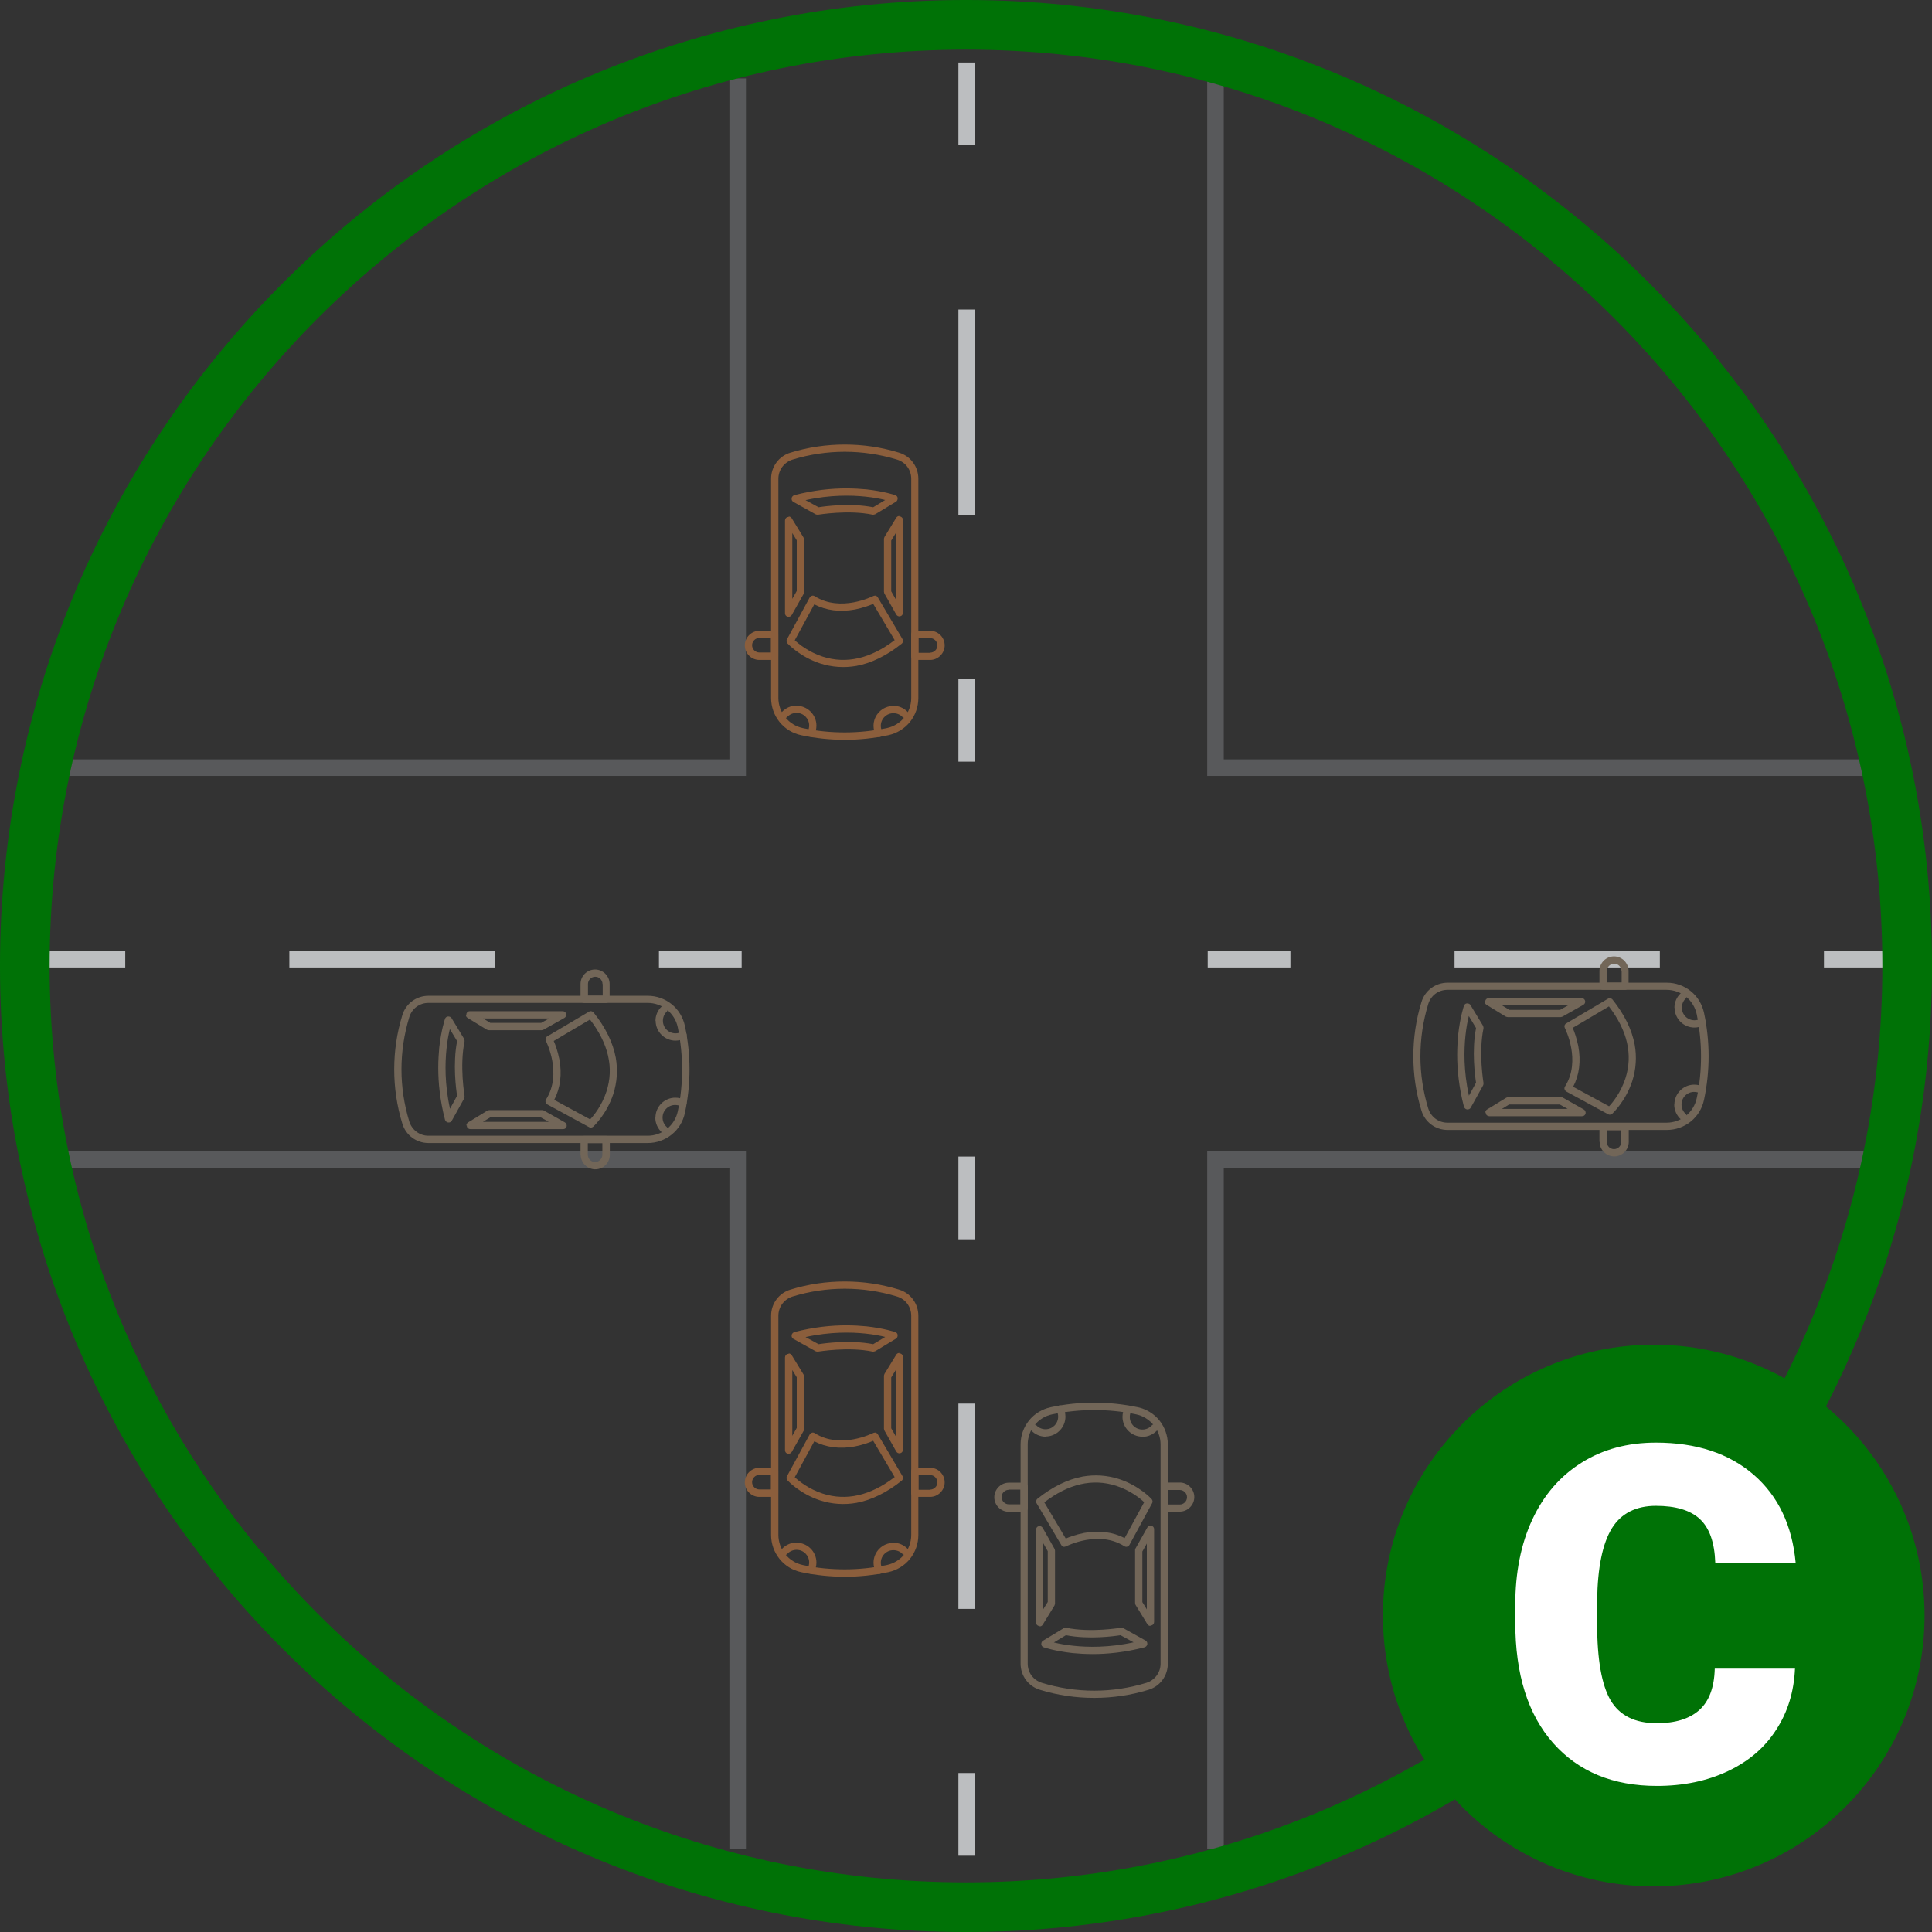 <svg width="75" height="75" viewBox="0 0 75 75" fill="none" xmlns="http://www.w3.org/2000/svg">
<rect x="0" y="0" width="75" height="75" fill="#333333" stroke="none"/>
<g clip-path="url(#clip0_8187_991)">
<path d="M28.637 3.044V29.761V29.8H1.496" stroke="#58595B" stroke-width="0.642" stroke-miterlimit="10"/>
<path d="M73.716 29.8H47.185V29.267V3.044" stroke="#58595B" stroke-width="0.642" stroke-miterlimit="10"/>
<path d="M28.637 71.776V45.059V45.02H1.496" stroke="#58595B" stroke-width="0.642" stroke-miterlimit="10"/>
<path d="M73.716 45.02H47.185V45.554V71.776" stroke="#58595B" stroke-width="0.642" stroke-miterlimit="10"/>
<path d="M37.526 2.427V5.638" stroke="#BCBEC0" stroke-width="0.642" stroke-miterlimit="10"/>
<path d="M37.526 12.016V23.172" stroke="#BCBEC0" stroke-width="0.642" stroke-miterlimit="10" stroke-dasharray="7.97 6.38"/>
<path d="M37.526 26.357V29.568" stroke="#BCBEC0" stroke-width="0.642" stroke-miterlimit="10"/>
<path d="M37.526 44.898V48.11" stroke="#BCBEC0" stroke-width="0.642" stroke-miterlimit="10"/>
<path d="M37.526 54.487V65.643" stroke="#BCBEC0" stroke-width="0.642" stroke-miterlimit="10" stroke-dasharray="7.97 6.38"/>
<path d="M37.526 68.828V72.039" stroke="#BCBEC0" stroke-width="0.642" stroke-miterlimit="10"/>
<path d="M74.017 37.236H70.806" stroke="#BCBEC0" stroke-width="0.642" stroke-miterlimit="10"/>
<path d="M64.435 37.236H53.28" stroke="#BCBEC0" stroke-width="0.642" stroke-miterlimit="10" stroke-dasharray="7.97 6.38"/>
<path d="M50.094 37.236H46.883" stroke="#BCBEC0" stroke-width="0.642" stroke-miterlimit="10"/>
<path d="M28.791 37.236H25.58" stroke="#BCBEC0" stroke-width="0.642" stroke-miterlimit="10"/>
<path d="M19.203 37.236H8.047" stroke="#BCBEC0" stroke-width="0.642" stroke-miterlimit="10" stroke-dasharray="7.97 6.38"/>
<path d="M4.862 37.236H1.651" stroke="#BCBEC0" stroke-width="0.642" stroke-miterlimit="10"/>
<path d="M33.955 23.12C34.006 23.12 34.051 23.146 34.077 23.191L35.034 24.809C35.072 24.867 35.053 24.951 35.002 24.989C34.424 25.451 33.833 25.74 33.248 25.85C32.773 25.933 32.298 25.901 31.835 25.753C31.052 25.496 30.59 24.995 30.57 24.976C30.532 24.931 30.519 24.867 30.551 24.816L31.431 23.197C31.45 23.165 31.482 23.139 31.521 23.127C31.559 23.114 31.598 23.127 31.63 23.146C32.638 23.782 33.871 23.146 33.884 23.146C33.904 23.133 33.929 23.127 33.949 23.127L33.955 23.12ZM34.726 24.841L33.897 23.441C33.756 23.506 33.505 23.595 33.191 23.66C32.606 23.769 32.067 23.698 31.611 23.46L30.853 24.854C31.001 24.995 31.386 25.31 31.938 25.49C32.857 25.785 33.794 25.567 34.732 24.848L34.726 24.841Z" fill="#8B5E3C"/>
<path d="M32.857 18.959C33.152 18.959 33.415 18.978 33.634 18.997C34.327 19.074 34.738 19.215 34.758 19.222C34.809 19.241 34.847 19.286 34.847 19.344C34.847 19.395 34.828 19.453 34.777 19.479L33.98 19.96C33.98 19.96 33.916 19.986 33.878 19.98C32.934 19.781 31.771 19.98 31.758 19.98C31.726 19.98 31.694 19.98 31.669 19.967L30.802 19.485C30.75 19.459 30.724 19.402 30.731 19.344C30.737 19.286 30.782 19.241 30.834 19.222C31.598 19.023 32.285 18.959 32.85 18.959H32.857ZM34.359 19.408C34.18 19.363 33.916 19.312 33.602 19.28C33.056 19.222 32.234 19.203 31.27 19.415L31.778 19.691C32.015 19.652 33.011 19.517 33.897 19.691L34.366 19.408H34.359Z" fill="#8B5E3C"/>
<path d="M34.674 27.398C34.886 27.398 35.085 27.481 35.233 27.635C35.284 27.693 35.284 27.783 35.233 27.834C35.175 27.886 35.085 27.886 35.034 27.834C34.944 27.738 34.816 27.686 34.681 27.686C34.411 27.686 34.193 27.905 34.193 28.175C34.193 28.258 34.212 28.329 34.25 28.399C34.289 28.47 34.263 28.553 34.193 28.592C34.122 28.631 34.038 28.605 34 28.534C33.942 28.425 33.91 28.297 33.91 28.175C33.91 27.751 34.257 27.404 34.681 27.404L34.674 27.398Z" fill="#8B5E3C"/>
<path d="M30.924 27.398C31.347 27.398 31.694 27.744 31.694 28.168C31.694 28.297 31.662 28.419 31.604 28.528C31.566 28.599 31.482 28.624 31.412 28.586C31.341 28.547 31.315 28.464 31.354 28.393C31.392 28.322 31.412 28.245 31.412 28.162C31.412 27.892 31.193 27.674 30.924 27.674C30.782 27.674 30.654 27.732 30.557 27.834C30.506 27.892 30.416 27.898 30.358 27.847C30.301 27.796 30.294 27.706 30.346 27.648C30.493 27.487 30.699 27.391 30.917 27.391L30.924 27.398Z" fill="#8B5E3C"/>
<path d="M32.792 17.257C33.505 17.257 34.212 17.36 34.899 17.572C35.349 17.706 35.65 18.117 35.65 18.586V27.096C35.65 27.436 35.535 27.764 35.323 28.027C35.111 28.29 34.809 28.47 34.481 28.541C33.364 28.779 32.227 28.779 31.103 28.541C30.769 28.47 30.474 28.29 30.262 28.027C30.05 27.764 29.934 27.436 29.934 27.096V18.586C29.934 18.117 30.236 17.706 30.686 17.572C31.373 17.36 32.086 17.257 32.792 17.257ZM32.792 28.432C33.338 28.432 33.884 28.374 34.424 28.265C34.976 28.149 35.374 27.661 35.374 27.096V18.586C35.374 18.239 35.156 17.944 34.822 17.841C33.492 17.437 32.092 17.437 30.769 17.841C30.442 17.944 30.217 18.239 30.217 18.586V27.096C30.217 27.655 30.615 28.149 31.168 28.265C31.707 28.38 32.253 28.432 32.799 28.432H32.792Z" fill="#8B5E3C"/>
<path d="M34.912 20.05C34.912 20.05 34.938 20.05 34.95 20.05C35.015 20.07 35.053 20.121 35.053 20.185V23.788C35.053 23.852 35.008 23.91 34.95 23.923C34.886 23.942 34.822 23.91 34.79 23.852L34.334 23.043C34.334 23.043 34.315 22.998 34.315 22.973V20.924C34.315 20.924 34.321 20.873 34.334 20.847L34.79 20.102C34.816 20.057 34.861 20.031 34.912 20.031V20.05ZM34.771 23.255V20.699L34.597 20.982V22.953L34.771 23.262V23.255Z" fill="#8B5E3C"/>
<path d="M30.615 20.05C30.667 20.05 30.712 20.076 30.737 20.121L31.193 20.866C31.193 20.866 31.213 20.911 31.213 20.943V22.992C31.213 22.992 31.213 23.043 31.193 23.062L30.737 23.872C30.705 23.929 30.641 23.955 30.577 23.942C30.512 23.923 30.474 23.872 30.474 23.807V20.204C30.474 20.14 30.519 20.082 30.577 20.07C30.59 20.07 30.602 20.07 30.615 20.07V20.05ZM30.93 20.975L30.757 20.692V23.249L30.93 22.94V20.969V20.975Z" fill="#8B5E3C"/>
<path d="M35.516 24.488H36.106C36.421 24.488 36.672 24.745 36.672 25.053C36.672 25.362 36.415 25.619 36.106 25.619H35.516C35.438 25.619 35.374 25.555 35.374 25.477V24.623C35.374 24.546 35.438 24.482 35.516 24.482V24.488ZM36.106 25.336C36.261 25.336 36.389 25.208 36.389 25.053C36.389 24.899 36.261 24.771 36.106 24.771H35.657V25.343H36.106V25.336Z" fill="#8B5E3C"/>
<path d="M29.479 24.482H30.069C30.146 24.482 30.211 24.546 30.211 24.623V25.477C30.211 25.555 30.146 25.619 30.069 25.619H29.479C29.164 25.619 28.913 25.362 28.913 25.053C28.913 24.745 29.17 24.488 29.479 24.488V24.482ZM29.928 24.765H29.479C29.324 24.765 29.196 24.893 29.196 25.047C29.196 25.201 29.324 25.33 29.479 25.33H29.928V24.758V24.765Z" fill="#8B5E3C"/>
<path d="M33.955 55.611C34.006 55.611 34.051 55.636 34.077 55.681L35.034 57.3C35.072 57.358 35.053 57.441 35.002 57.48C34.424 57.942 33.833 58.231 33.248 58.34C32.773 58.424 32.298 58.392 31.835 58.244C31.052 57.987 30.59 57.486 30.57 57.467C30.532 57.422 30.519 57.358 30.551 57.306L31.431 55.688C31.45 55.656 31.482 55.63 31.521 55.617C31.559 55.604 31.598 55.617 31.63 55.636C32.638 56.272 33.871 55.636 33.884 55.636C33.904 55.624 33.929 55.617 33.949 55.617L33.955 55.611ZM34.726 57.332L33.897 55.932C33.756 55.996 33.505 56.086 33.191 56.15C32.606 56.26 32.067 56.189 31.611 55.951L30.853 57.345C31.001 57.486 31.386 57.801 31.938 57.981C32.857 58.276 33.794 58.058 34.732 57.338L34.726 57.332Z" fill="#8B5E3C"/>
<path d="M32.857 51.449C33.152 51.449 33.415 51.468 33.634 51.488C34.327 51.565 34.738 51.706 34.758 51.712C34.809 51.732 34.847 51.777 34.847 51.835C34.847 51.886 34.828 51.944 34.777 51.969L33.98 52.451C33.98 52.451 33.916 52.477 33.878 52.47C32.934 52.271 31.771 52.47 31.758 52.47C31.726 52.47 31.694 52.47 31.669 52.458L30.802 51.976C30.75 51.95 30.724 51.892 30.731 51.835C30.737 51.777 30.782 51.732 30.834 51.712C31.598 51.513 32.285 51.449 32.85 51.449H32.857ZM34.359 51.899C34.18 51.854 33.916 51.802 33.602 51.77C33.056 51.712 32.234 51.693 31.27 51.905L31.778 52.181C32.015 52.143 33.011 52.008 33.897 52.181L34.366 51.899H34.359Z" fill="#8B5E3C"/>
<path d="M34.674 59.888C34.886 59.888 35.085 59.971 35.233 60.125C35.284 60.183 35.284 60.273 35.233 60.324C35.175 60.376 35.085 60.376 35.034 60.324C34.944 60.228 34.816 60.177 34.681 60.177C34.411 60.177 34.193 60.395 34.193 60.665C34.193 60.748 34.212 60.819 34.25 60.89C34.289 60.96 34.263 61.044 34.193 61.082C34.122 61.121 34.038 61.095 34 61.024C33.942 60.915 33.91 60.787 33.91 60.665C33.91 60.241 34.257 59.894 34.681 59.894L34.674 59.888Z" fill="#8B5E3C"/>
<path d="M30.924 59.888C31.347 59.888 31.694 60.235 31.694 60.658C31.694 60.787 31.662 60.909 31.604 61.018C31.566 61.089 31.482 61.114 31.412 61.076C31.341 61.037 31.315 60.954 31.354 60.883C31.392 60.813 31.412 60.736 31.412 60.652C31.412 60.382 31.193 60.164 30.924 60.164C30.782 60.164 30.654 60.222 30.557 60.325C30.506 60.382 30.416 60.389 30.358 60.337C30.301 60.286 30.294 60.196 30.346 60.138C30.493 59.978 30.699 59.881 30.917 59.881L30.924 59.888Z" fill="#8B5E3C"/>
<path d="M32.792 49.747C33.505 49.747 34.212 49.85 34.899 50.062C35.349 50.197 35.65 50.608 35.65 51.077V59.586C35.65 59.926 35.535 60.254 35.323 60.517C35.111 60.781 34.809 60.961 34.481 61.031C33.364 61.269 32.227 61.269 31.103 61.031C30.769 60.961 30.474 60.781 30.262 60.517C30.05 60.254 29.934 59.926 29.934 59.586V51.077C29.934 50.608 30.236 50.197 30.686 50.062C31.373 49.85 32.086 49.747 32.792 49.747ZM32.792 60.922C33.338 60.922 33.884 60.864 34.424 60.755C34.976 60.639 35.374 60.151 35.374 59.586V51.077C35.374 50.73 35.156 50.434 34.822 50.331C33.492 49.927 32.092 49.927 30.769 50.331C30.442 50.434 30.217 50.73 30.217 51.077V59.586C30.217 60.145 30.615 60.639 31.168 60.755C31.707 60.871 32.253 60.922 32.799 60.922H32.792Z" fill="#8B5E3C"/>
<path d="M34.912 52.541C34.912 52.541 34.938 52.541 34.95 52.541C35.015 52.56 35.053 52.611 35.053 52.676V56.279C35.053 56.343 35.008 56.401 34.95 56.413C34.886 56.433 34.822 56.401 34.79 56.343L34.334 55.534C34.334 55.534 34.315 55.489 34.315 55.463V53.414C34.315 53.414 34.321 53.363 34.334 53.337L34.79 52.592C34.816 52.547 34.861 52.522 34.912 52.522V52.541ZM34.771 55.745V53.189L34.597 53.472V55.444L34.771 55.752V55.745Z" fill="#8B5E3C"/>
<path d="M30.615 52.541C30.667 52.541 30.712 52.567 30.737 52.612L31.193 53.357C31.193 53.357 31.213 53.402 31.213 53.434V55.482C31.213 55.482 31.213 55.534 31.193 55.553L30.737 56.362C30.705 56.42 30.641 56.446 30.577 56.433C30.512 56.414 30.474 56.362 30.474 56.298V52.695C30.474 52.631 30.519 52.573 30.577 52.56C30.59 52.56 30.602 52.56 30.615 52.56V52.541ZM30.93 53.466L30.757 53.183V55.739L30.93 55.431V53.459V53.466Z" fill="#8B5E3C"/>
<path d="M35.516 56.979H36.106C36.421 56.979 36.672 57.236 36.672 57.544C36.672 57.852 36.415 58.109 36.106 58.109H35.516C35.438 58.109 35.374 58.045 35.374 57.968V57.114C35.374 57.036 35.438 56.972 35.516 56.972V56.979ZM36.106 57.826C36.261 57.826 36.389 57.698 36.389 57.544C36.389 57.39 36.261 57.261 36.106 57.261H35.657V57.833H36.106V57.826Z" fill="#8B5E3C"/>
<path d="M29.479 56.972H30.069C30.146 56.972 30.211 57.036 30.211 57.114V57.968C30.211 58.045 30.146 58.109 30.069 58.109H29.479C29.164 58.109 28.913 57.852 28.913 57.544C28.913 57.236 29.17 56.979 29.479 56.979V56.972ZM29.928 57.255H29.479C29.324 57.255 29.196 57.383 29.196 57.537C29.196 57.691 29.324 57.82 29.479 57.82H29.928V57.248V57.255Z" fill="#8B5E3C"/>
<path d="M60.73 39.85C60.73 39.799 60.755 39.754 60.8 39.728L62.419 38.771C62.477 38.733 62.56 38.752 62.599 38.803C63.061 39.381 63.35 39.972 63.459 40.557C63.543 41.032 63.511 41.507 63.363 41.97C63.106 42.753 62.605 43.216 62.586 43.235C62.541 43.273 62.477 43.286 62.425 43.254L60.807 42.374C60.775 42.355 60.749 42.323 60.736 42.284C60.723 42.246 60.736 42.207 60.755 42.175C61.391 41.167 60.755 39.934 60.755 39.921C60.742 39.902 60.736 39.876 60.736 39.857L60.73 39.85ZM62.451 39.073L61.051 39.902C61.115 40.043 61.205 40.293 61.269 40.608C61.378 41.193 61.308 41.732 61.07 42.188L62.464 42.946C62.605 42.798 62.92 42.413 63.099 41.861C63.395 40.942 63.176 40.004 62.457 39.067L62.451 39.073Z" fill="#726658"/>
<path d="M56.568 40.942C56.568 40.647 56.587 40.383 56.606 40.165C56.684 39.471 56.825 39.06 56.831 39.041C56.851 38.99 56.895 38.951 56.953 38.951C57.005 38.951 57.062 38.97 57.088 39.022L57.57 39.818C57.57 39.818 57.596 39.882 57.589 39.921C57.39 40.865 57.589 42.028 57.589 42.04C57.589 42.072 57.589 42.105 57.576 42.13L57.095 42.997C57.069 43.049 57.011 43.074 56.953 43.068C56.895 43.062 56.851 43.017 56.831 42.965C56.632 42.201 56.568 41.514 56.568 40.949V40.942ZM57.018 39.446C56.973 39.626 56.921 39.889 56.889 40.203C56.831 40.749 56.812 41.572 57.024 42.535L57.3 42.028C57.262 41.79 57.127 40.794 57.3 39.908L57.018 39.439V39.446Z" fill="#726658"/>
<path d="M65.001 39.125C65.001 38.913 65.084 38.714 65.238 38.566C65.296 38.514 65.386 38.514 65.437 38.566C65.489 38.624 65.489 38.714 65.437 38.765C65.341 38.855 65.29 38.983 65.29 39.118C65.29 39.388 65.508 39.606 65.778 39.606C65.861 39.606 65.932 39.587 66.002 39.548C66.073 39.51 66.156 39.536 66.195 39.606C66.234 39.677 66.208 39.76 66.137 39.799C66.028 39.857 65.9 39.889 65.778 39.889C65.354 39.889 65.007 39.542 65.007 39.118L65.001 39.125Z" fill="#726658"/>
<path d="M65 42.875C65 42.451 65.347 42.105 65.771 42.105C65.9 42.105 66.022 42.137 66.131 42.194C66.201 42.233 66.227 42.316 66.189 42.387C66.15 42.458 66.067 42.483 65.996 42.445C65.925 42.406 65.848 42.387 65.765 42.387C65.495 42.387 65.277 42.605 65.277 42.875C65.277 43.017 65.334 43.145 65.437 43.241C65.495 43.293 65.501 43.383 65.45 43.44C65.399 43.498 65.309 43.505 65.251 43.453C65.09 43.306 64.994 43.1 64.994 42.882L65 42.875Z" fill="#726658"/>
<path d="M54.866 41.006C54.866 40.294 54.969 39.587 55.181 38.9C55.316 38.45 55.727 38.148 56.195 38.148H64.705C65.045 38.148 65.373 38.264 65.636 38.476C65.9 38.688 66.079 38.99 66.15 39.317C66.388 40.435 66.388 41.572 66.15 42.696C66.079 43.029 65.9 43.325 65.636 43.537C65.373 43.749 65.045 43.864 64.705 43.864H56.195C55.727 43.864 55.316 43.562 55.181 43.113C54.969 42.426 54.866 41.713 54.866 41.006ZM66.034 41.006C66.034 40.461 65.977 39.915 65.867 39.375C65.752 38.823 65.264 38.425 64.699 38.425H56.189C55.842 38.425 55.547 38.643 55.444 38.977C55.039 40.306 55.039 41.706 55.444 43.029C55.547 43.357 55.842 43.582 56.189 43.582H64.699C65.257 43.582 65.752 43.184 65.867 42.631C65.983 42.092 66.034 41.546 66.034 41V41.006Z" fill="#726658"/>
<path d="M57.66 38.887C57.66 38.887 57.66 38.861 57.66 38.848C57.679 38.784 57.73 38.746 57.794 38.746H61.397C61.462 38.746 61.52 38.791 61.532 38.848C61.552 38.913 61.52 38.977 61.462 39.009L60.653 39.465C60.653 39.465 60.608 39.484 60.582 39.484H58.533C58.533 39.484 58.482 39.478 58.456 39.465L57.711 39.009C57.666 38.983 57.64 38.938 57.64 38.887H57.66ZM60.864 39.028H58.308L58.591 39.202H60.562L60.871 39.028H60.864Z" fill="#726658"/>
<path d="M57.66 43.19C57.66 43.139 57.685 43.094 57.73 43.068L58.475 42.612C58.475 42.612 58.52 42.593 58.552 42.593H60.601C60.601 42.593 60.653 42.593 60.672 42.612L61.481 43.068C61.539 43.1 61.564 43.164 61.552 43.229C61.532 43.293 61.481 43.331 61.417 43.331H57.814C57.75 43.331 57.692 43.286 57.679 43.229C57.679 43.216 57.679 43.203 57.679 43.19H57.66ZM58.584 42.875L58.302 43.049H60.858L60.55 42.875H58.578H58.584Z" fill="#726658"/>
<path d="M62.091 38.283V37.693C62.091 37.378 62.348 37.127 62.656 37.127C62.965 37.127 63.221 37.384 63.221 37.693V38.283C63.221 38.361 63.157 38.425 63.08 38.425H62.226C62.149 38.425 62.085 38.361 62.085 38.283H62.091ZM62.945 37.693C62.945 37.538 62.817 37.41 62.663 37.41C62.509 37.41 62.38 37.538 62.38 37.693V38.142H62.952V37.693H62.945Z" fill="#726658"/>
<path d="M62.091 44.327V43.736C62.091 43.659 62.155 43.595 62.233 43.595H63.087C63.164 43.595 63.228 43.659 63.228 43.736V44.327C63.228 44.642 62.971 44.892 62.663 44.892C62.355 44.892 62.098 44.635 62.098 44.327H62.091ZM62.374 43.877V44.327C62.374 44.481 62.502 44.609 62.656 44.609C62.81 44.609 62.939 44.481 62.939 44.327V43.877H62.367H62.374Z" fill="#726658"/>
<path d="M21.174 40.352C21.174 40.3 21.2 40.255 21.245 40.23L22.863 39.273C22.921 39.234 23.005 39.254 23.043 39.305C23.506 39.883 23.795 40.474 23.904 41.058C23.987 41.533 23.955 42.009 23.808 42.471C23.551 43.255 23.05 43.717 23.03 43.736C22.985 43.775 22.921 43.788 22.87 43.756L21.252 42.876C21.219 42.856 21.194 42.824 21.181 42.786C21.168 42.747 21.181 42.709 21.2 42.677C21.836 41.668 21.2 40.435 21.2 40.422C21.187 40.403 21.181 40.377 21.181 40.358L21.174 40.352ZM22.896 39.581L21.496 40.41C21.56 40.551 21.65 40.801 21.714 41.116C21.823 41.7 21.752 42.24 21.515 42.696L22.909 43.454C23.05 43.306 23.364 42.921 23.544 42.368C23.84 41.45 23.621 40.512 22.902 39.575L22.896 39.581Z" fill="#726658"/>
<path d="M17.013 41.449C17.013 41.154 17.032 40.891 17.051 40.672C17.128 39.979 17.27 39.568 17.276 39.548C17.295 39.497 17.34 39.459 17.398 39.459C17.449 39.459 17.507 39.478 17.533 39.529L18.015 40.325C18.015 40.325 18.04 40.39 18.034 40.428C17.835 41.372 18.034 42.535 18.034 42.548C18.034 42.58 18.034 42.612 18.021 42.638L17.539 43.505C17.514 43.556 17.456 43.582 17.398 43.575C17.34 43.569 17.295 43.524 17.276 43.472C17.077 42.708 17.013 42.021 17.013 41.456V41.449ZM17.462 39.953C17.417 40.133 17.366 40.396 17.334 40.711C17.276 41.257 17.257 42.079 17.469 43.042L17.745 42.535C17.706 42.297 17.571 41.302 17.745 40.415L17.462 39.947V39.953Z" fill="#726658"/>
<path d="M25.445 39.632C25.445 39.42 25.529 39.221 25.683 39.074C25.741 39.022 25.831 39.022 25.882 39.074C25.933 39.132 25.933 39.221 25.882 39.273C25.786 39.363 25.734 39.491 25.734 39.626C25.734 39.896 25.953 40.114 26.222 40.114C26.306 40.114 26.377 40.095 26.447 40.056C26.518 40.018 26.601 40.044 26.64 40.114C26.678 40.185 26.653 40.268 26.582 40.307C26.473 40.365 26.344 40.397 26.222 40.397C25.799 40.397 25.452 40.05 25.452 39.626L25.445 39.632Z" fill="#726658"/>
<path d="M25.445 43.383C25.445 42.959 25.792 42.612 26.216 42.612C26.344 42.612 26.466 42.644 26.576 42.702C26.646 42.741 26.672 42.824 26.633 42.895C26.595 42.965 26.511 42.991 26.441 42.953C26.37 42.914 26.293 42.895 26.209 42.895C25.94 42.895 25.721 43.113 25.721 43.383C25.721 43.524 25.779 43.653 25.882 43.749C25.94 43.8 25.946 43.89 25.895 43.948C25.843 44.006 25.753 44.012 25.696 43.961C25.535 43.813 25.439 43.608 25.439 43.389L25.445 43.383Z" fill="#726658"/>
<path d="M15.304 41.514C15.304 40.801 15.407 40.094 15.619 39.407C15.754 38.958 16.165 38.656 16.634 38.656H25.143C25.484 38.656 25.811 38.771 26.075 38.983C26.338 39.195 26.518 39.497 26.588 39.825C26.826 40.942 26.826 42.079 26.588 43.203C26.518 43.537 26.338 43.832 26.075 44.044C25.811 44.256 25.484 44.372 25.143 44.372H16.634C16.165 44.372 15.754 44.07 15.619 43.62C15.407 42.933 15.304 42.22 15.304 41.514ZM26.479 41.514C26.479 40.968 26.421 40.422 26.312 39.882C26.197 39.33 25.709 38.932 25.143 38.932H16.634C16.287 38.932 15.992 39.15 15.889 39.484C15.484 40.814 15.484 42.214 15.889 43.537C15.992 43.864 16.287 44.089 16.634 44.089H25.143C25.702 44.089 26.197 43.691 26.312 43.139C26.428 42.599 26.479 42.053 26.479 41.507V41.514Z" fill="#726658"/>
<path d="M18.105 39.395C18.105 39.395 18.105 39.369 18.105 39.356C18.124 39.292 18.175 39.253 18.239 39.253H21.842C21.907 39.253 21.964 39.298 21.977 39.356C21.996 39.42 21.964 39.485 21.907 39.517L21.097 39.973C21.097 39.973 21.052 39.992 21.027 39.992H18.978C18.978 39.992 18.927 39.986 18.901 39.973L18.156 39.517C18.111 39.491 18.085 39.446 18.085 39.395H18.105ZM21.309 39.536H18.753L19.036 39.709H21.007L21.316 39.536H21.309Z" fill="#726658"/>
<path d="M18.105 43.691C18.105 43.64 18.13 43.595 18.175 43.569L18.92 43.113C18.92 43.113 18.965 43.094 18.997 43.094H21.046C21.046 43.094 21.097 43.094 21.117 43.113L21.926 43.569C21.984 43.601 22.009 43.665 21.996 43.73C21.977 43.794 21.926 43.832 21.862 43.832H18.259C18.194 43.832 18.137 43.787 18.124 43.73C18.124 43.717 18.124 43.704 18.124 43.691H18.105ZM19.029 43.376L18.747 43.55H21.303L20.994 43.376H19.023H19.029Z" fill="#726658"/>
<path d="M22.536 38.791V38.2C22.536 37.885 22.793 37.635 23.101 37.635C23.409 37.635 23.666 37.892 23.666 38.2V38.791C23.666 38.868 23.602 38.932 23.525 38.932H22.671C22.594 38.932 22.529 38.868 22.529 38.791H22.536ZM23.39 38.2C23.39 38.046 23.262 37.917 23.108 37.917C22.953 37.917 22.825 38.046 22.825 38.2V38.65H23.397V38.2H23.39Z" fill="#726658"/>
<path d="M22.536 44.828V44.237C22.536 44.16 22.6 44.096 22.677 44.096H23.531C23.608 44.096 23.673 44.16 23.673 44.237V44.828C23.673 45.142 23.416 45.393 23.108 45.393C22.799 45.393 22.542 45.136 22.542 44.828H22.536ZM22.819 44.378V44.828C22.819 44.982 22.947 45.11 23.101 45.11C23.255 45.11 23.384 44.982 23.384 44.828V44.378H22.812H22.819Z" fill="#726658"/>
<path d="M41.321 60.049C41.27 60.049 41.225 60.023 41.199 59.978L40.242 58.36C40.204 58.302 40.223 58.218 40.274 58.18C40.852 57.717 41.443 57.428 42.028 57.319C42.503 57.236 42.978 57.268 43.441 57.416C44.224 57.672 44.687 58.173 44.706 58.193C44.744 58.237 44.757 58.302 44.725 58.353L43.845 59.972C43.826 60.004 43.794 60.029 43.755 60.042C43.717 60.055 43.678 60.042 43.646 60.023C42.638 59.387 41.405 60.023 41.392 60.023C41.373 60.036 41.347 60.042 41.328 60.042L41.321 60.049ZM40.544 58.328L41.373 59.727C41.514 59.663 41.764 59.573 42.079 59.509C42.663 59.4 43.203 59.471 43.659 59.708L44.417 58.315C44.269 58.173 43.884 57.859 43.331 57.679C42.413 57.383 41.475 57.602 40.538 58.321L40.544 58.328Z" fill="#726658"/>
<path d="M42.413 64.211C42.118 64.211 41.854 64.191 41.636 64.172C40.942 64.095 40.531 63.954 40.512 63.947C40.461 63.928 40.422 63.883 40.422 63.825C40.422 63.774 40.441 63.716 40.493 63.69L41.289 63.209C41.289 63.209 41.353 63.183 41.392 63.19C42.336 63.389 43.498 63.19 43.511 63.19C43.543 63.19 43.575 63.19 43.601 63.202L44.468 63.684C44.52 63.71 44.545 63.767 44.539 63.825C44.532 63.883 44.487 63.928 44.436 63.947C43.672 64.146 42.985 64.211 42.419 64.211H42.413ZM40.917 63.761C41.096 63.806 41.36 63.857 41.675 63.889C42.22 63.947 43.042 63.967 44.006 63.755L43.498 63.478C43.261 63.517 42.265 63.652 41.379 63.478L40.91 63.761H40.917Z" fill="#726658"/>
<path d="M40.596 55.772C40.384 55.772 40.184 55.688 40.037 55.534C39.985 55.476 39.985 55.386 40.037 55.335C40.095 55.283 40.184 55.283 40.236 55.335C40.326 55.431 40.454 55.483 40.589 55.483C40.859 55.483 41.077 55.264 41.077 54.994C41.077 54.911 41.058 54.84 41.019 54.77C40.981 54.699 41.007 54.615 41.077 54.577C41.148 54.538 41.231 54.564 41.27 54.635C41.328 54.744 41.36 54.872 41.36 54.994C41.36 55.418 41.013 55.765 40.589 55.765L40.596 55.772Z" fill="#726658"/>
<path d="M44.346 55.772C43.922 55.772 43.575 55.425 43.575 55.001C43.575 54.872 43.608 54.75 43.665 54.641C43.704 54.571 43.787 54.545 43.858 54.583C43.929 54.622 43.954 54.705 43.916 54.776C43.877 54.847 43.858 54.924 43.858 55.007C43.858 55.277 44.076 55.495 44.346 55.495C44.487 55.495 44.616 55.438 44.712 55.335C44.764 55.277 44.853 55.27 44.911 55.322C44.969 55.373 44.975 55.463 44.924 55.521C44.776 55.681 44.571 55.778 44.352 55.778L44.346 55.772Z" fill="#726658"/>
<path d="M42.477 65.912C41.764 65.912 41.058 65.81 40.371 65.598C39.921 65.463 39.619 65.052 39.619 64.583V56.073C39.619 55.733 39.735 55.406 39.947 55.142C40.159 54.879 40.461 54.699 40.788 54.628C41.906 54.391 43.042 54.391 44.166 54.628C44.5 54.699 44.796 54.879 45.008 55.142C45.219 55.406 45.335 55.733 45.335 56.073V64.583C45.335 65.052 45.033 65.463 44.584 65.598C43.897 65.81 43.184 65.912 42.477 65.912ZM42.477 54.738C41.931 54.738 41.385 54.795 40.846 54.905C40.294 55.02 39.895 55.508 39.895 56.073V64.583C39.895 64.93 40.114 65.225 40.448 65.328C41.777 65.733 43.177 65.733 44.5 65.328C44.828 65.225 45.053 64.93 45.053 64.583V56.073C45.053 55.515 44.654 55.02 44.102 54.905C43.563 54.789 43.017 54.738 42.471 54.738H42.477Z" fill="#726658"/>
<path d="M40.358 63.119C40.358 63.119 40.332 63.119 40.319 63.119C40.255 63.1 40.217 63.048 40.217 62.984V59.381C40.217 59.317 40.262 59.259 40.319 59.246C40.384 59.227 40.448 59.259 40.48 59.317L40.936 60.126C40.936 60.126 40.955 60.171 40.955 60.197V62.246C40.955 62.246 40.949 62.297 40.936 62.323L40.48 63.068C40.454 63.113 40.409 63.138 40.358 63.138V63.119ZM40.499 59.914V62.47L40.673 62.188V60.216L40.499 59.908V59.914Z" fill="#726658"/>
<path d="M44.661 63.119C44.609 63.119 44.565 63.093 44.539 63.048L44.083 62.303C44.083 62.303 44.064 62.258 44.064 62.226V60.177C44.064 60.177 44.064 60.126 44.083 60.107L44.539 59.297C44.571 59.24 44.635 59.214 44.699 59.227C44.764 59.246 44.802 59.297 44.802 59.362V62.965C44.802 63.029 44.757 63.087 44.699 63.099C44.687 63.099 44.674 63.099 44.661 63.099V63.119ZM44.346 62.194L44.52 62.477V59.92L44.346 60.229V62.2V62.194Z" fill="#726658"/>
<path d="M39.754 58.687H39.163C38.849 58.687 38.598 58.43 38.598 58.122C38.598 57.813 38.855 57.557 39.163 57.557H39.754C39.831 57.557 39.895 57.621 39.895 57.698V58.552C39.895 58.629 39.831 58.693 39.754 58.693V58.687ZM39.163 57.833C39.009 57.833 38.881 57.961 38.881 58.115C38.881 58.27 39.009 58.398 39.163 58.398H39.613V57.826H39.163V57.833Z" fill="#726658"/>
<path d="M45.798 58.688H45.207C45.13 58.688 45.065 58.623 45.065 58.546V57.692C45.065 57.615 45.13 57.551 45.207 57.551H45.798C46.112 57.551 46.363 57.808 46.363 58.116C46.363 58.424 46.106 58.681 45.798 58.681V58.688ZM45.348 58.405H45.798C45.952 58.405 46.08 58.276 46.08 58.122C46.08 57.968 45.952 57.84 45.798 57.84H45.348V58.411V58.405Z" fill="#726658"/>
<path d="M37.5 74.037C57.679 74.037 74.037 57.679 74.037 37.5C74.037 17.321 57.679 0.963 37.5 0.963C17.321 0.963 0.963 17.321 0.963 37.5C0.963 57.679 17.321 74.037 37.5 74.037Z" stroke="#007206" stroke-width="1.927" stroke-miterlimit="10"/>
<path d="M64.198 73.227C70.004 73.227 74.711 68.52 74.711 62.714C74.711 56.908 70.004 52.201 64.198 52.201C58.391 52.201 53.684 56.908 53.684 62.714C53.684 68.52 58.391 73.227 64.198 73.227Z" fill="#007206"/>
<path d="M69.682 64.763C69.644 65.668 69.4 66.464 68.95 67.152C68.507 67.845 67.878 68.378 67.075 68.757C66.272 69.136 65.354 69.329 64.32 69.329C62.618 69.329 61.276 68.776 60.293 67.665C59.31 66.554 58.822 64.987 58.822 62.964V62.322C58.822 61.05 59.041 59.939 59.484 58.989C59.927 58.038 60.563 57.3 61.398 56.779C62.226 56.259 63.189 56.002 64.281 56.002C65.855 56.002 67.12 56.42 68.077 57.248C69.034 58.077 69.573 59.22 69.708 60.672H66.587C66.561 59.882 66.362 59.316 65.99 58.97C65.617 58.623 65.045 58.456 64.281 58.456C63.517 58.456 62.932 58.745 62.573 59.329C62.213 59.914 62.02 60.839 62.001 62.117V63.035C62.001 64.416 62.175 65.405 62.521 66.002C62.868 66.593 63.465 66.895 64.313 66.895C65.032 66.895 65.578 66.728 65.964 66.387C66.343 66.047 66.548 65.514 66.567 64.775H69.676L69.682 64.763Z" fill="white"/>
</g>
<defs>
<clipPath id="clip0_8187_991">
<rect width="75" height="75" fill="white"/>
</clipPath>
</defs>
</svg>
